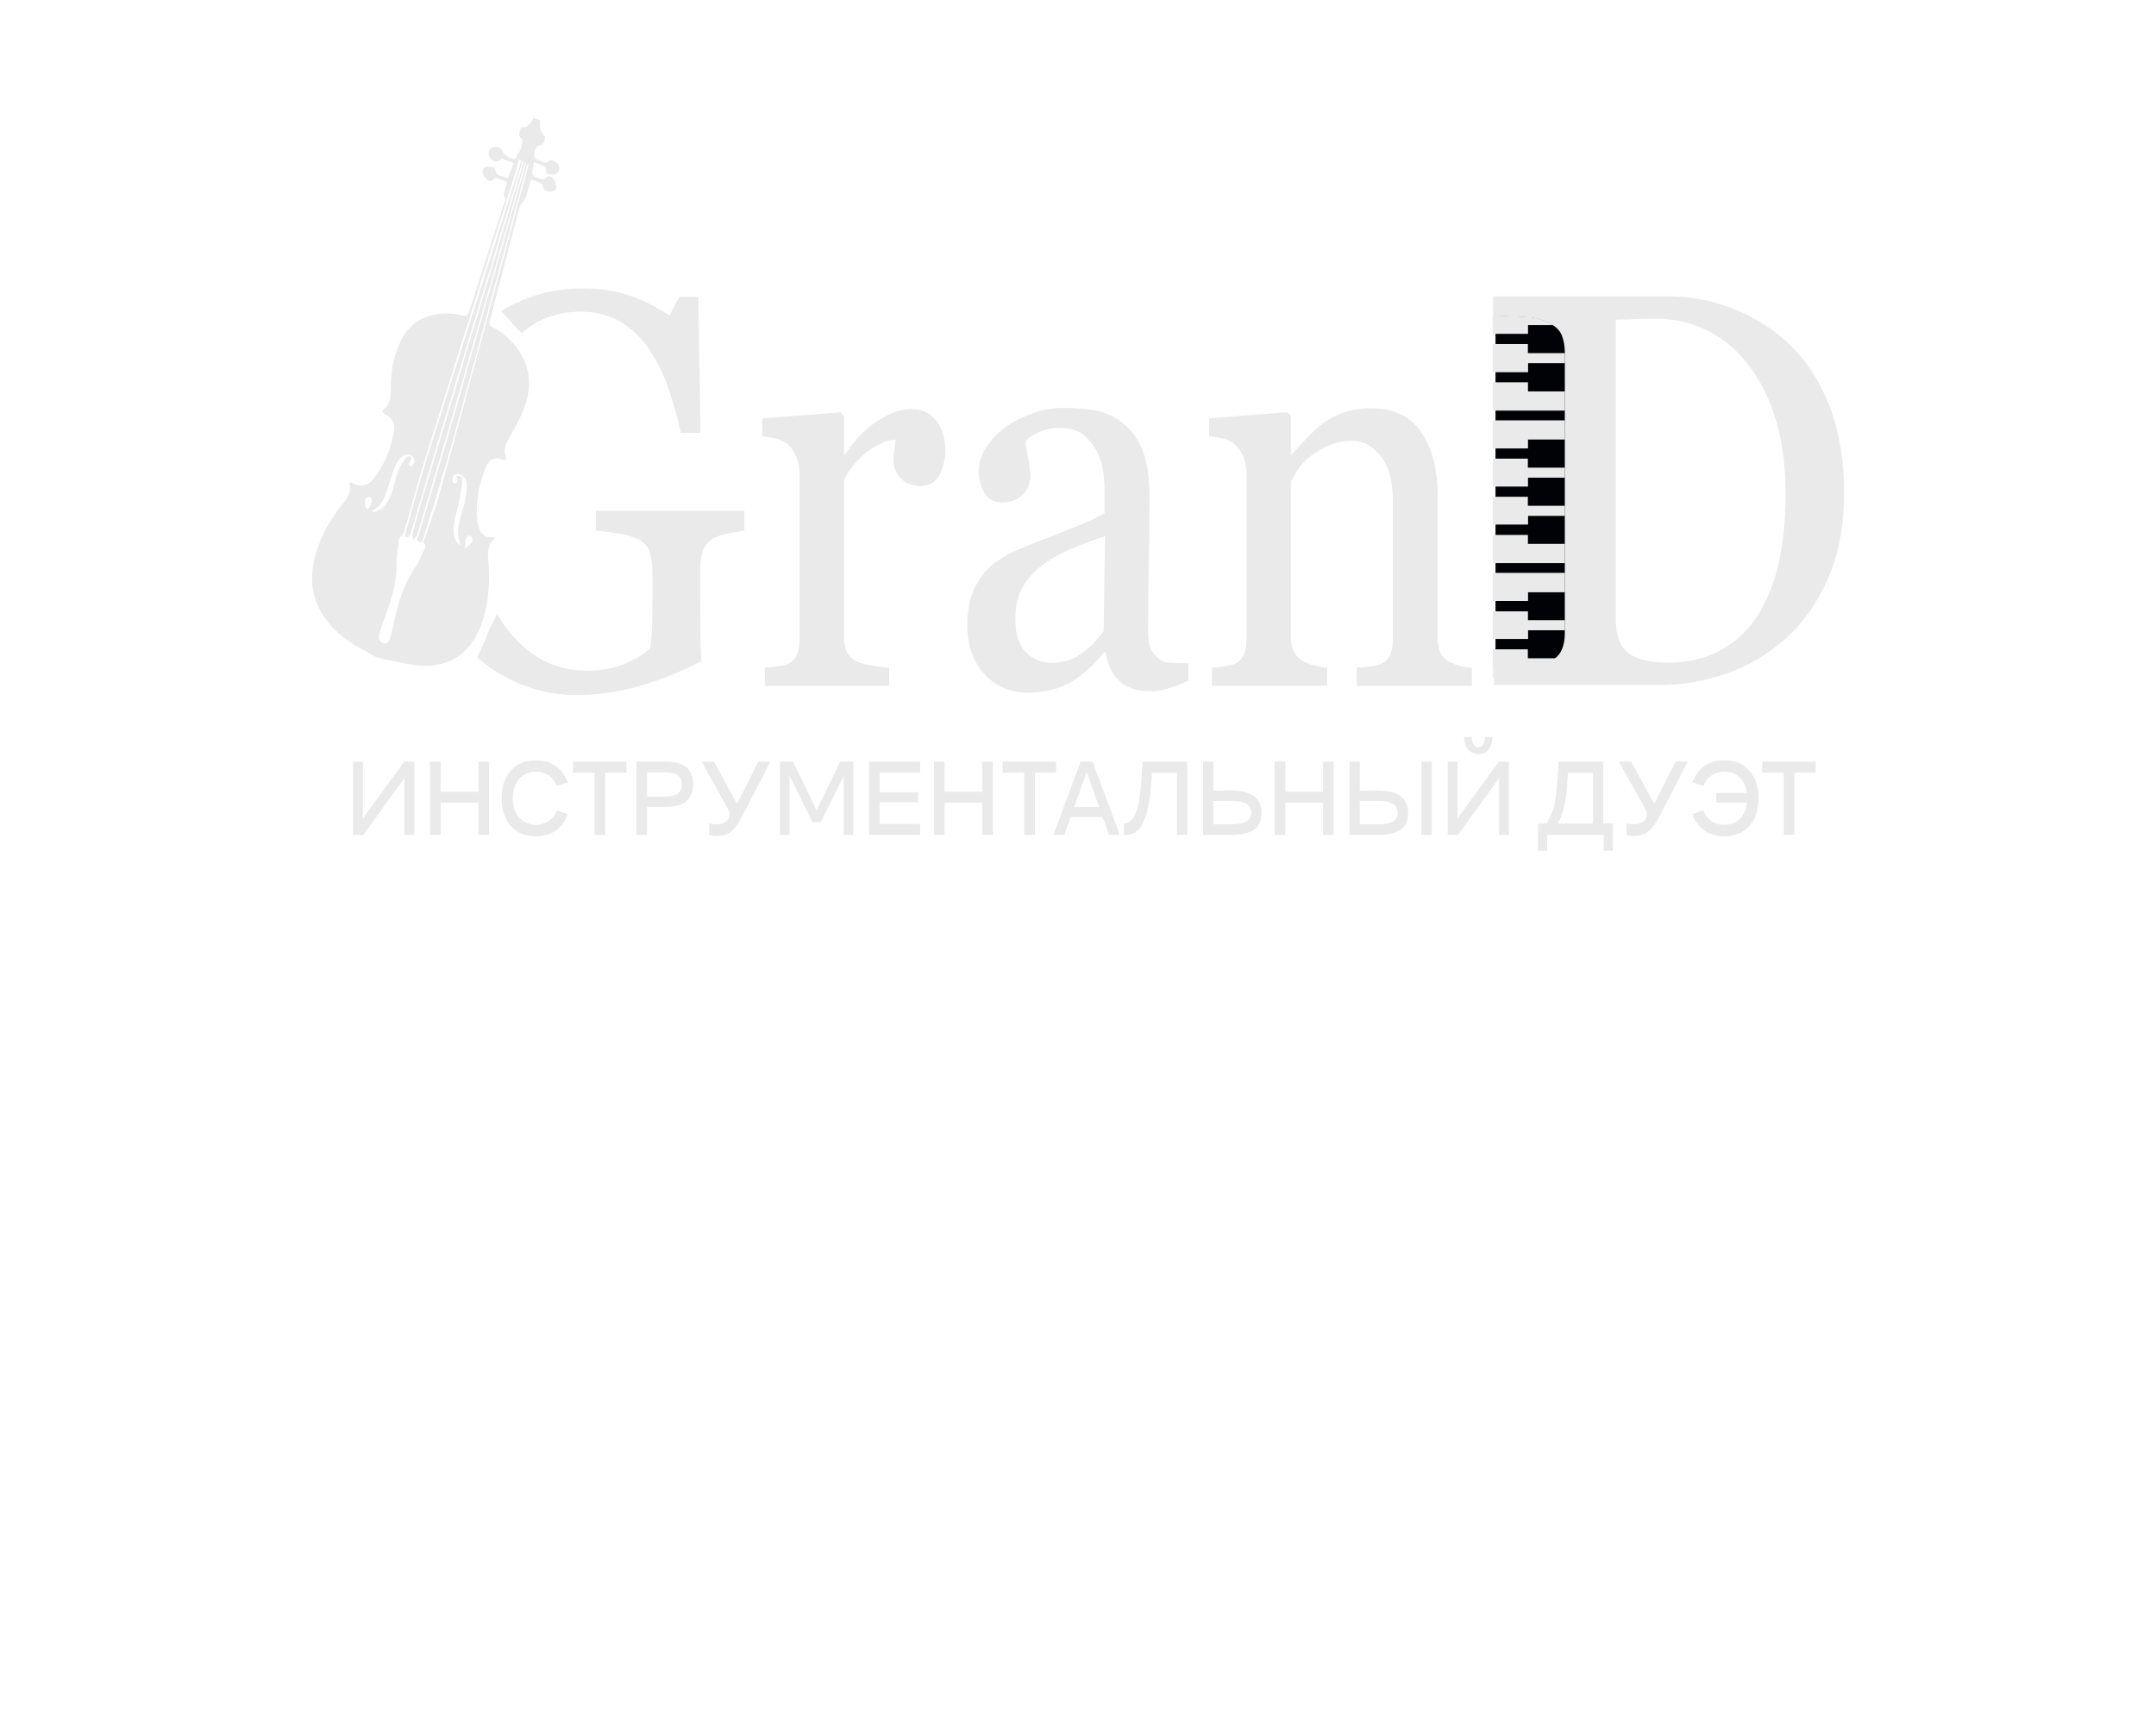 <?xml version="1.0" encoding="UTF-8"?> <svg xmlns="http://www.w3.org/2000/svg" width="1400" height="1118" viewBox="0 0 1400 1118" fill="none"><path d="M1020.19 194.563H971.103V440.102H1020.19V194.563Z" fill="#000206"></path><mask id="mask0_57_16" style="mask-type:luminance" maskUnits="userSpaceOnUse" x="0" y="-489" width="1400" height="1607"><path d="M1400 -488.667H0V1117.87H1400V-488.667Z" fill="white"></path></mask><g mask="url(#mask0_57_16)"><path d="M338.738 216.428C341.421 214.075 344.275 211.989 347.268 210.194C355.967 205.033 365.844 202.45 376.901 202.446C387.045 202.446 395.771 204.672 403.077 209.123C410.301 213.502 416.627 219.6 421.632 227.009C426.824 234.727 431.008 243.27 434.054 252.371C437.246 261.756 439.941 271.353 442.124 281.111H454.871L453.478 192.834H441.042L434.681 204.94C427.002 199.739 418.834 195.556 410.332 192.472C401.129 189.029 390.325 187.308 377.918 187.308C362.41 187.308 347.857 190.603 334.259 197.193C331.266 198.644 328.367 200.225 325.561 201.936C330.006 206.714 333.957 212.03 338.728 216.406" fill="#EAEAEA"></path><path d="M386.922 331.666V344.655C390.231 344.897 394.806 345.464 400.647 346.356C406.488 347.247 411.116 348.583 414.53 350.363C418.254 352.135 420.711 354.951 421.899 358.813C423.143 363.084 423.746 367.566 423.682 372.069V385.955C423.682 390.349 423.656 395.688 423.603 401.971C423.552 408.233 423.111 414.483 422.284 420.674C419.18 424.233 413.874 427.615 406.366 430.819C398.859 434.023 390.55 435.625 381.44 435.625C369.221 435.625 358.298 432.602 348.67 426.557C339.061 420.516 330.818 411.975 324.603 401.62C323.961 400.582 323.344 399.517 322.731 398.446C321.935 400.645 320.963 402.755 319.827 404.748C319.096 406.103 318.346 407.451 317.709 408.863C317.012 410.365 316.503 411.951 315.916 413.51C314.167 418.14 311.925 422.476 309.703 426.823C317.017 433.214 325.045 438.451 333.572 442.392C346.474 448.416 360.276 451.496 374.204 451.46C387.744 451.412 401.231 449.509 414.377 445.792C428.489 441.81 442.248 436.329 455.474 429.419C455.266 426.218 455.085 422.125 454.93 417.137C454.776 412.15 454.698 402.54 454.698 388.307V368.731C454.62 364.788 455.282 360.872 456.639 357.249C457.991 353.917 460.324 351.239 463.228 349.688C465.812 348.268 469.199 347.17 473.387 346.395C477.575 345.621 480.909 345.054 483.388 344.695V331.705L386.922 331.666Z" fill="#EAEAEA"></path><path d="M613.824 292.514C613.911 298.201 612.563 303.795 609.942 308.621C607.357 313.307 603.378 315.649 598.005 315.649C592.21 315.649 587.789 313.928 584.744 310.486C581.698 307.044 580.172 303.249 580.165 299.1C580.149 296.711 580.331 294.325 580.709 291.976C581.069 289.845 581.41 287.708 581.697 285.572C576.837 285.572 571.15 287.826 564.638 292.333C558.125 296.841 552.593 303.249 548.043 311.557V413.714C548.043 417.87 548.741 421.25 550.137 423.853C551.533 426.456 553.731 428.416 556.73 429.73C559.315 430.913 562.649 431.803 566.732 432.4C570.815 432.997 574.356 433.412 577.355 433.647V445.39H496.728V433.647C499.102 433.409 501.558 433.171 504.097 432.933C506.334 432.761 508.546 432.283 510.685 431.51C513.579 430.445 515.72 428.58 517.106 425.916C518.492 423.252 519.19 419.786 519.2 415.516V307.267C519.181 303.504 518.412 299.795 516.953 296.425C515.545 292.998 513.379 290.055 510.67 287.89C508.522 286.39 506.16 285.338 503.692 284.784C500.829 284.104 497.927 283.657 495.009 283.446V271.703L545.88 267.787L548.053 270.275V295.014H548.828C555.239 285.409 562.374 278.113 570.233 273.126C578.093 268.138 585.277 265.647 591.787 265.65C598.303 265.65 603.602 268.084 607.685 272.95C611.768 277.817 613.811 284.342 613.814 292.526" fill="#EAEAEA"></path><path d="M771.705 442.188C766.845 444.205 762.58 445.836 758.909 447.079C754.847 448.386 750.642 449.016 746.423 448.949C738.363 448.949 731.928 446.784 727.117 442.454C722.307 438.124 719.23 431.807 717.886 423.502H716.958C710.234 432.041 703.022 438.566 695.321 443.077C687.619 447.589 678.341 449.843 667.485 449.839C656.007 449.839 646.572 445.805 639.18 437.739C631.788 429.672 628.093 419.111 628.093 406.057C628.093 399.298 628.916 393.252 630.562 387.921C632.202 382.607 634.731 377.712 638.005 373.509C640.896 369.66 644.363 366.436 648.243 363.987C652.075 361.427 656.066 359.195 660.185 357.311C664.838 355.293 674.273 351.557 688.49 346.101C702.708 340.645 712.297 336.373 717.259 333.287V315.666C717.129 312.683 716.844 309.712 716.405 306.768C715.844 302.397 714.61 298.175 712.76 294.3C710.6 289.788 707.61 285.87 703.998 282.817C700.225 279.56 694.874 277.93 687.947 277.926C683.414 277.878 678.915 278.815 674.686 280.686C670.603 282.523 667.734 284.45 666.077 286.467C666.077 288.84 666.571 292.341 667.559 296.969C668.495 301.158 668.992 305.46 669.041 309.783C669.041 313.939 667.413 317.737 664.156 321.175C660.9 324.613 656.376 326.332 650.584 326.332C645.412 326.332 641.612 324.226 639.185 320.013C636.756 315.818 635.486 310.88 635.54 305.844C635.54 300.385 637.221 295.163 640.583 290.179C644.241 284.89 648.675 280.373 653.686 276.832C658.338 273.515 663.974 270.698 670.592 268.382C676.868 266.128 683.401 264.957 689.977 264.908C698.663 264.908 706.236 265.59 712.696 266.954C719.081 268.283 725.11 271.3 730.303 275.767C735.571 280.161 739.576 286.123 742.319 293.654C745.062 301.184 746.431 310.883 746.428 322.751C746.428 339.719 746.273 354.757 745.964 367.864C745.654 380.971 745.5 395.298 745.5 410.846C745.5 415.471 746.198 419.149 747.594 421.881C748.99 424.613 751.13 426.927 754.014 428.824C755.565 429.889 758.021 430.482 761.383 430.603C764.745 430.724 768.182 430.783 771.695 430.779L771.705 442.188ZM717.58 348.22C708.789 351.19 701.086 354.103 694.471 356.96C687.993 359.731 681.802 363.32 676.015 367.66C671.096 371.405 666.92 376.299 663.761 382.021C660.765 387.549 659.265 394.118 659.262 401.727C659.262 411.596 661.511 418.849 666.008 423.485C670.506 428.121 676.219 430.439 683.146 430.439C690.489 430.439 696.952 428.387 702.536 424.284C707.92 420.388 712.691 415.475 716.647 409.752L717.58 348.22Z" fill="#EAEAEA"></path><path d="M955.797 445.39H881.047V433.647C883.421 433.409 886.03 433.171 888.875 432.933C891.269 432.787 893.639 432.31 895.933 431.51C898.827 430.441 900.967 428.572 902.353 425.905C903.739 423.237 904.437 419.765 904.447 415.488V325.261C904.447 312.793 901.882 303.183 896.752 296.431C891.623 289.679 885.378 286.297 878.019 286.286C872.88 286.214 867.772 287.209 862.941 289.222C858.646 291.017 854.571 293.44 850.816 296.431C847.694 298.835 844.936 301.811 842.652 305.238C841.044 307.659 839.56 310.186 838.207 312.804V413.686C838.207 417.721 838.93 421.042 840.375 423.649C841.954 426.386 844.228 428.499 846.889 429.702C849.139 430.916 851.509 431.812 853.947 432.372C856.533 432.974 859.149 433.391 861.78 433.618V445.362H786.902V433.618C789.282 433.38 791.739 433.142 794.271 432.904C796.51 432.733 798.723 432.255 800.864 431.482C803.536 430.599 805.826 428.605 807.285 425.888C808.677 423.217 809.375 419.75 809.379 415.488V307.239C809.414 303.382 808.642 299.573 807.127 296.13C805.674 292.812 803.515 289.968 800.849 287.861C798.701 286.361 796.338 285.31 793.871 284.756C791.006 284.076 788.103 283.629 785.183 283.418V271.675L836.054 267.759L838.227 270.247V294.985H839.002C841.481 292.14 844.583 288.74 848.307 284.784C851.58 281.219 855.107 277.973 858.851 275.081C863.099 272.013 867.69 269.618 872.498 267.963C877.766 266.074 883.712 265.129 890.337 265.129C905.015 265.129 915.897 270.379 922.983 280.879C930.068 291.379 933.61 305.359 933.606 322.819V414.117C933.606 418.273 934.227 421.626 935.468 424.176C936.71 426.727 938.828 428.714 941.825 430.139C943.901 431.171 946.049 432.003 948.245 432.627C950.725 433.202 953.24 433.56 955.767 433.698L955.797 445.39Z" fill="#EAEAEA"></path><path d="M969.295 248.291V266.682H1016.15V254.213H992.172V248.291H969.295Z" fill="#EAEAEA"></path><path d="M969.295 291.256H992.197V285.458H1016.15V273.007H969.295V291.256Z" fill="#EAEAEA"></path><path d="M992.261 235.851H1016.15V229.356H992.123V223.433H969.295V241.745H992.261V235.851Z" fill="#EAEAEA"></path><path d="M992.103 427.554V421.717H969.29V440.108H969.784V433.658C972.807 433.658 992.779 433.335 997.625 432.672C1002.47 432.009 1005.67 431.272 1007.24 430.405C1008.71 429.696 1010.07 428.724 1011.28 427.526L992.103 427.554Z" fill="#EAEAEA"></path><path d="M992.202 310.259H1016.15V303.736H992.113V297.876H969.295V316.023H992.202V310.259Z" fill="#EAEAEA"></path><path d="M992.256 415.006V409.344H1016.15V402.781H992.177V397.057H969.295V415.006H992.256Z" fill="#EAEAEA"></path><path d="M992.226 384.668H1016.15V372.064H969.29V390.319H992.226V384.668Z" fill="#EAEAEA"></path><path d="M1016.15 353.236H992.157V347.433H969.295V365.727H1016.15V353.236Z" fill="#EAEAEA"></path><path d="M992.221 216.819V211.152H1008.52C1008.09 210.88 1007.66 210.619 1007.2 210.37C1003.87 208.534 1000.35 207.201 996.72 206.402C993.026 205.586 972.48 205.048 969.255 204.804V216.819H992.221Z" fill="#EAEAEA"></path><path d="M992.256 335.06H1016.15V328.492H992.113V322.643H969.295V340.694H992.256V335.06Z" fill="#EAEAEA"></path><path d="M361.823 105.991C360.553 104.761 357.575 103.412 357.052 104.03C354.479 107.074 352.266 104.795 349.999 104.03C348.675 103.588 346.962 103.679 346.873 100.941C346.769 97.835 348.107 94.928 349.979 94.56C353.436 93.874 353.614 91.431 354.133 88.892C350.819 85.996 349.979 82.426 350.903 78.334L346.403 76.588C344.532 81.088 341.919 83.066 338.402 82.675C337.479 85.22 335.933 87.56 338.773 90.213C339.504 90.893 339.267 93.676 338.773 95.183C338.012 97.45 336.649 99.519 335.498 101.638C335.182 102.205 334.812 102.953 334.313 103.191C332.634 103.985 326.766 100.25 326.174 98.119C325.581 95.988 322.223 94.69 319.778 95.773C317.585 96.736 316.696 99.241 317.718 101.576C319.151 104.858 322.391 105.793 325.053 103.724C325.424 103.381 325.896 103.213 326.371 103.254C328.703 104.064 331.004 104.999 333.523 105.98C332.175 109.545 331.053 112.56 329.671 116.181C326.88 113.535 321.966 115.496 321.507 109.448C321.483 109.334 321.435 109.227 321.367 109.139C321.299 109.051 321.213 108.984 321.116 108.944C319.141 108.683 317.081 108.077 315.19 108.417C314.33 108.576 312.943 110.962 313.214 111.817C313.834 113.713 314.895 115.377 316.281 116.629C317.57 117.825 319.299 118.273 320.657 116.187C320.86 115.958 321.107 115.787 321.378 115.689C321.649 115.59 321.937 115.567 322.218 115.62C324.475 116.38 326.692 117.32 329.226 118.284C328.515 120.698 327.888 122.688 327.354 124.705C327.152 125.465 326.86 126.802 327.112 127.023C329.088 128.655 327.873 130.395 327.344 132.022C319.733 155.559 312.034 179.062 304.502 202.645C303.702 205.139 302.744 205.524 300.61 204.985C294.122 203.267 287.391 203.133 280.855 204.594C271.471 206.765 264.314 212.529 259.805 222.339C255.247 232.258 253.503 242.958 253.646 254.077C253.706 259.065 252.91 263.259 248.954 266.042C248.52 266.342 248.337 267.107 248.021 267.679C254.99 271.499 256.975 274.48 255.765 280.715C253.483 292.526 249.112 303.288 241.625 312.056C238.035 316.267 232.705 316.108 228.162 313.365C227.756 313.257 227.339 313.211 226.922 313.229C228.784 320.858 224.295 325.131 220.595 329.852C219.973 330.645 219.361 331.456 218.763 332.272C212.165 341.34 207.023 351.298 204.238 362.718C200.82 376.717 202.815 389.571 210.757 401.059C216.007 408.653 222.684 414.23 230.058 418.736C234.459 421.428 238.993 423.836 243.793 426.511C244.386 426.846 245.016 427.084 245.665 427.22L246.707 427.43C248.011 427.826 248.683 428.121 249.404 428.24C258.091 429.696 266.769 432.207 275.476 432.349C295.854 432.729 309.095 420.748 314.795 398.401C317.452 387.972 317.98 377.351 317.264 366.6C316.844 360.491 315.619 354.217 321.63 349.326C319.971 349.104 319.215 348.906 318.459 348.917C314.014 348.98 311.624 345.591 310.384 340.717C310.11 339.605 309.926 338.467 309.836 337.316C308.903 325.709 310.967 314.646 315.145 304.144C317.585 298.023 321.339 296.555 326.91 298.55C327.35 298.66 327.798 298.717 328.248 298.72C328.446 298.29 328.633 298.074 328.619 297.882C328.58 297.303 328.478 296.732 328.317 296.181C326.989 292.05 328.317 288.666 330.219 285.158C333.824 278.533 337.76 272.004 340.422 264.88C345.011 252.593 344.828 240.249 337.731 228.914C333.083 221.495 326.781 216.315 319.699 212.382C317.965 211.418 317.462 210.551 318.044 208.335C324.534 183.732 330.925 159.09 337.375 134.476C337.641 133.638 338.047 132.868 338.57 132.209C339.385 131.076 340.684 130.242 341.124 128.984C342.522 124.955 343.593 120.789 344.892 116.448C347.105 117.309 349.095 117.978 351.007 118.879C351.634 119.174 352.454 120.013 352.488 120.681C352.745 124.036 354.834 124.189 356.963 124.337C359.003 124.484 361.067 123.832 361.26 121.35C361.388 119.689 360.509 117.422 359.408 116.249C357.98 114.747 355.95 113.325 353.975 115.892C353.57 116.408 352.493 116.601 351.841 116.419C350.123 115.966 348.449 115.311 346.848 114.464C346.216 114.118 345.47 112.934 345.539 112.197C345.742 110.021 346.31 107.895 346.818 105.351C349.164 106.263 351.135 106.943 353.046 107.816C353.594 108.071 354.335 108.853 354.345 109.414C354.434 113.603 357.269 113.382 359.487 113.302C360.751 113.24 362.573 111.874 363.008 110.587C363.443 109.301 362.825 106.87 361.907 105.974M240.889 327.455C240.305 328.666 239.661 329.837 238.958 330.963C237.131 329.767 236.489 327.438 237.047 324.876C237.249 323.924 238.464 322.807 239.348 322.609C240.03 322.473 241.324 323.516 241.595 324.355C241.867 325.193 241.294 326.457 240.889 327.432M242.44 332.816L242.015 331.643C247.127 329.087 249.478 323.997 251.335 318.455C253.192 312.912 254.792 307.278 256.99 301.94C258.089 299.537 259.727 297.516 261.736 296.085C264.556 294.016 268.843 295.836 269.08 298.919C269.184 300.262 268.147 301.713 267.628 303.118L265.337 301.832L267.283 297.865C266.107 295.824 265.124 295.598 263.065 298.142C259.291 302.778 257.439 308.548 255.928 314.538C254.446 320.433 252.53 326.219 248.154 330.141C246.599 331.535 244.366 331.926 242.44 332.776M294.792 347.013C294.086 341.142 295.642 335.724 297.089 330.169C298.49 324.503 299.51 318.723 300.141 312.878C300.432 310.429 299.395 308.06 296.057 309.506C296.516 310.327 297.074 310.888 297.099 311.484C297.133 312.215 296.911 313.246 296.462 313.637C296.012 314.028 294.921 314.13 294.521 313.768C294.232 313.475 294.002 313.116 293.844 312.713C293.687 312.311 293.606 311.874 293.607 311.433C293.785 308.984 296.022 307.386 298.21 308.032C301.282 308.962 303.089 311.433 303.119 314.958C303.116 318.263 302.769 321.557 302.087 324.768C301.366 328.316 300.111 331.711 299.163 335.202C297.499 341.38 296.2 347.58 299.301 354.2C296.244 352.613 295.158 350.028 294.792 346.991M306.645 352.057C305.396 353.633 303.682 354.727 301.929 356.212C302.107 353.695 302.052 352.397 302.319 351.202C302.586 350.006 302.936 348.651 303.677 348.096C304.25 347.659 305.895 348.005 306.305 348.662C306.838 349.501 307.115 351.496 306.645 352.063M342.759 108.927C331.854 149.412 320.94 189.891 310.019 230.365C301.692 261.173 293.419 291.999 284.86 322.745C282.391 331.569 279.007 340.042 276.113 348.713C275.575 350.323 274.197 352.012 276.039 353.877C276.365 354.205 276.039 355.758 275.679 356.535C273.866 360.394 272.36 364.577 269.979 367.926C262.077 379.069 258.388 392.217 255.479 405.814C254.911 408.472 254.318 411.13 253.582 413.748C252.594 417.149 250.866 418.441 248.599 417.613C246.208 416.735 245.354 414.383 246.51 410.858C248.37 405.19 250.336 399.56 252.407 393.969C255.691 384.948 257.444 375.292 257.573 365.518C257.662 360.417 258.398 355.373 259.094 350.346C259.237 349.309 260.576 348.543 261.228 347.512C261.898 346.524 262.431 345.422 262.808 344.247C267.149 329.104 271.1 313.796 275.802 298.8C294.481 239.217 313.402 179.731 332.204 120.2C333.948 114.668 335.498 109.057 337.143 103.486L338.363 103.951C338.242 104.744 338.077 105.528 337.869 106.297C317.501 170.491 297.146 234.693 276.805 298.902C271.984 314.204 267.954 329.875 263.569 345.375C263.154 346.838 262.477 348.702 264.606 348.855C265.287 348.9 266.428 347.365 266.739 346.316C271.733 329.654 276.538 312.923 281.556 296.272C300.495 233.253 319.465 170.251 338.467 107.266C338.728 106.393 338.961 105.521 339.237 104.648L340.141 104.931C339.692 106.467 339.247 108.009 338.783 109.545C317.164 181.333 295.551 253.11 273.945 324.876C271.742 332.187 269.703 339.566 267.742 346.979C267.48 347.971 268.122 349.286 268.344 350.448C269.145 349.654 270.394 349.036 270.69 348.045C279.195 319.554 287.749 291.092 295.992 262.505C310.809 211.082 325.525 159.623 340.141 108.128C340.378 107.036 340.968 106.088 341.791 105.475C341.489 106.49 341.183 107.504 340.892 108.519C326.21 160.018 311.522 211.492 296.827 262.941C288.628 291.421 280.074 319.758 271.708 348.175C271.328 349.467 270.073 351.088 272.202 351.989C274.177 352.822 274.488 350.975 274.913 349.586C280.647 330.838 286.648 312.181 291.982 293.302C299.751 265.792 307.05 238.101 314.508 210.477C323.625 176.71 332.723 142.938 341.8 109.159C342.048 107.952 342.595 106.854 343.376 105.997C343.173 106.994 343.02 108.009 342.759 108.989" fill="#EAEAEA"></path><path d="M1197.42 320.195C1197.42 341.667 1193.9 360.294 1186.87 376.076C1179.83 391.858 1170.68 404.792 1159.42 414.876C1147.95 425.018 1134.97 432.677 1121.11 437.478C1106.89 442.47 1092.09 444.99 1077.22 444.953H970.12V432.303C973.118 432.303 992.928 431.98 997.738 431.329C1002.55 430.677 1005.72 429.934 1007.27 429.101C1010.38 427.56 1012.63 425.276 1014.02 422.249C1015.42 419.223 1016.12 415.575 1016.12 411.305V229.072C1016.17 225.354 1015.56 221.662 1014.33 218.219C1013.14 215.011 1010.79 212.459 1007.27 210.562C1003.98 208.749 1000.49 207.432 996.903 206.646C993.179 205.819 972.209 205.286 969.507 205.048V192.409H1083.44C1096.71 192.416 1109.9 194.789 1122.53 199.443C1135.34 204.128 1146.51 210.445 1156.02 218.395C1168.95 228.955 1179.08 242.778 1186.42 259.864C1193.76 276.95 1197.43 297.06 1197.44 320.195M1159.44 320.104C1159.44 303.15 1157.47 287.827 1153.54 274.135C1149.62 260.442 1143.88 248.499 1136.33 238.305C1129.14 228.533 1120.17 220.7 1110.04 215.363C1099.65 209.793 1088.1 207.007 1075.38 207.003C1071.14 207.003 1066.37 207.092 1061.05 207.269C1055.74 207.447 1051.79 207.596 1049.2 207.717V401.727C1049.2 412.518 1051.94 419.988 1057.42 424.137C1062.91 428.285 1071.33 430.363 1082.7 430.371C1095.83 430.371 1107.31 427.703 1117.13 422.368C1126.95 417.033 1134.91 409.624 1141.01 400.14C1147.43 390.181 1152.1 378.657 1155.05 365.569C1158 352.48 1159.48 337.335 1159.5 320.132" fill="#EAEAEA"></path><path d="M229.273 542.236V494.691H235.654V531.536L262.433 494.691H269.011V542.236H262.581V505.386L235.906 542.236H229.273Z" fill="#EAEAEA"></path><path d="M310.685 494.691H317.565V542.236H310.685V521.3H286.189V542.236H279.259V494.691H286.189V514.239H310.685V494.691Z" fill="#EAEAEA"></path><path d="M348.048 543.16C341.186 543.16 335.753 540.948 331.75 536.523C327.746 532.099 325.742 526.101 325.739 518.529C325.739 510.912 327.743 504.882 331.75 500.438C335.757 495.995 341.19 493.771 348.048 493.768C353.066 493.768 357.356 495.033 360.919 497.565C364.423 500.017 367.133 503.714 368.638 508.095L361.561 510.475C360.466 507.65 358.644 505.277 356.34 503.674C353.828 501.991 350.956 501.145 348.048 501.232C343.465 501.232 339.82 502.785 337.113 505.89C334.407 508.996 333.053 513.211 333.053 518.535C333.053 523.824 334.407 527.996 337.113 531.048C339.82 534.101 343.465 535.632 348.048 535.639C350.974 535.738 353.866 534.888 356.39 533.185C358.693 531.566 360.513 529.183 361.61 526.35L368.688 528.861C367.198 533.26 364.484 536.971 360.968 539.419C357.402 541.928 353.095 543.183 348.048 543.183" fill="#EAEAEA"></path><path d="M406.796 494.691V501.753H392.987V542.236H386.063V501.753H372.105V494.691H406.796Z" fill="#EAEAEA"></path><path d="M431.688 494.691C438.158 494.691 442.835 495.88 445.719 498.256C448.604 500.633 450.047 504.411 450.051 509.591C450.051 519.275 443.93 524.117 431.688 524.117H420.161V542.253H413.246V494.708L431.688 494.691ZM431.688 517.276C435.616 517.276 438.454 516.638 440.203 515.361C441.951 514.084 442.825 512.125 442.825 509.484C442.825 506.839 441.951 504.88 440.203 503.606C438.454 502.333 435.616 501.695 431.688 501.691H420.161V517.276H431.688Z" fill="#EAEAEA"></path><path d="M465.495 542.962C463.83 542.988 462.17 542.767 460.556 542.304V534.772C462.286 535.153 464.044 535.343 465.806 535.339C467.787 535.41 469.742 534.802 471.421 533.593C472.133 533.107 472.721 532.414 473.125 531.584C473.529 530.754 473.735 529.817 473.723 528.866C473.723 527.812 473.229 526.401 472.286 524.644L455.607 494.663H463.563L478.578 522.094L492.407 494.691H500.309L482.529 529.093C479.921 534.115 477.438 537.681 475.081 539.793C472.723 541.906 469.531 542.962 465.504 542.962" fill="#EAEAEA"></path><path d="M506.472 542.236V494.691H514.982L529.29 524.208L530.278 526.322L531.266 524.208L545.519 494.691H554.034V542.236H547.845V503.737L546.709 506.179L532.999 533.979H527.556L513.797 506.111L512.71 503.737V542.236H506.472Z" fill="#EAEAEA"></path><path d="M597.486 501.753H571.256V514.499H596.153V520.972H571.256V535.169H597.486V542.236H564.326V494.691H597.486V501.753Z" fill="#EAEAEA"></path><path d="M637.822 494.691H644.702V542.236H637.822V521.3H613.325V542.236H606.396V494.691H613.325V514.239H637.822V494.691Z" fill="#EAEAEA"></path><path d="M685.779 494.691V501.753H671.969V542.236H665.04V501.753H651.088V494.691H685.779Z" fill="#EAEAEA"></path><path d="M720.123 542.253L716.019 530.697H695.182L691.073 542.253H683.996L701.667 494.708H709.485L727.201 542.253H720.123ZM697.558 524.117H713.668L705.648 501.532L697.558 524.117Z" fill="#EAEAEA"></path><path d="M729.823 542.253V534.772C732.859 534.817 735.319 532.792 737.202 528.696C738.32 526.244 739.128 523.623 739.602 520.909C740.15 517.568 740.537 514.194 740.763 510.804L741.998 494.691H770.905V542.253H764.223V501.906H748.038L747.347 511.15C746.688 519.432 745.5 525.97 743.781 530.765C742.2 535.254 740.296 538.335 738.067 540.009C735.837 541.683 733.09 542.438 729.823 542.276" fill="#EAEAEA"></path><path d="M799.605 513.377C806.19 513.377 811.106 514.632 814.352 517.14C817.599 519.649 819.215 523.216 819.202 527.841C819.202 532.817 817.627 536.459 814.476 538.768C811.325 541.076 806.368 542.238 799.605 542.253H781.193V494.708H787.875V513.411L799.605 513.377ZM799.605 535.367C804.06 535.367 807.309 534.751 809.354 533.52C810.295 533.026 811.087 532.225 811.633 531.217C812.178 530.209 812.453 529.038 812.421 527.852C812.421 525.302 811.399 523.386 809.354 522.105C807.309 520.824 804.06 520.186 799.605 520.19H787.875V535.379L799.605 535.367Z" fill="#EAEAEA"></path><path d="M859.099 494.691H865.979V542.236H859.099V521.3H834.602V542.236H827.673V494.691H834.602V514.239H859.099V494.691Z" fill="#EAEAEA"></path><path d="M894.728 513.377C901.333 513.377 906.259 514.632 909.505 517.14C912.751 519.649 914.376 523.216 914.38 527.841C914.38 532.817 912.796 536.459 909.628 538.768C906.461 541.076 901.494 542.238 894.728 542.253H876.271V494.708H882.954V513.411L894.728 513.377ZM894.728 535.367C899.219 535.367 902.487 534.751 904.532 533.52C905.472 533.026 906.265 532.225 906.81 531.217C907.356 530.209 907.63 529.038 907.599 527.852C907.599 525.302 906.568 523.386 904.507 522.105C902.446 520.824 899.186 520.186 894.728 520.19H882.954V535.378L894.728 535.367ZM923.042 494.691H929.769V542.253H923.042V494.691Z" fill="#EAEAEA"></path><path d="M940.062 542.253V494.708H946.448V531.547L973.221 494.708H979.805V542.253H973.384V505.414L946.714 542.253H940.062ZM966.445 486.848C965.604 487.833 964.592 488.606 963.476 489.118C962.359 489.631 961.162 489.871 959.961 489.823C958.746 489.865 957.537 489.62 956.409 489.103C955.281 488.587 954.257 487.809 953.402 486.819C951.67 484.813 950.771 482.094 950.705 478.664H955.555C955.688 480.817 956.167 482.472 956.992 483.617C957.347 484.149 957.803 484.579 958.327 484.874C958.851 485.169 959.427 485.321 960.01 485.317C960.589 485.318 961.16 485.16 961.676 484.856C962.191 484.553 962.636 484.112 962.973 483.572C963.783 482.404 964.218 480.738 964.287 478.652H969.186C969.055 482.128 968.148 484.856 966.465 486.836" fill="#EAEAEA"></path><path d="M1047.31 534.885V552.579H1041.42V542.253H1004.65V552.619H998.76V534.885H1004.15C1006.3 531.58 1007.94 527.871 1008.98 523.924C1010.03 519.632 1010.7 515.229 1010.98 510.781L1012.13 494.669H1041.03V534.908L1047.31 534.885ZM1017.52 510.781C1016.83 521.127 1014.83 529.161 1011.53 534.885H1034.44V501.866H1018.15L1017.52 510.781Z" fill="#EAEAEA"></path><path d="M1061.12 542.962C1059.45 542.988 1057.79 542.767 1056.18 542.304V534.772C1057.91 535.153 1059.67 535.343 1061.43 535.339C1063.41 535.41 1065.37 534.802 1067.05 533.593C1067.76 533.106 1068.34 532.413 1068.75 531.583C1069.15 530.754 1069.36 529.817 1069.35 528.866C1069.35 527.812 1068.85 526.401 1067.91 524.644L1051.23 494.663H1059.2L1074.2 522.065L1088.06 494.663H1095.94L1078.16 529.065C1075.55 534.086 1073.07 537.653 1070.71 539.765C1068.34 541.877 1065.15 542.933 1061.13 542.933" fill="#EAEAEA"></path><path d="M1119.57 493.768C1126.43 493.768 1131.86 495.991 1135.87 500.438C1139.88 504.885 1141.88 510.916 1141.88 518.529C1141.88 526.086 1139.88 532.084 1135.87 536.523C1131.86 540.963 1126.43 543.175 1119.57 543.16C1114.52 543.16 1110.22 541.894 1106.66 539.363C1103.15 536.913 1100.44 533.215 1098.93 528.832L1106.01 526.322C1107.11 529.168 1108.93 531.562 1111.25 533.185C1113.77 534.895 1116.66 535.754 1119.59 535.662C1123.78 535.662 1127.18 534.373 1129.81 531.797C1132.43 529.22 1133.98 525.687 1134.44 521.198H1114.49V514.964H1134.34C1133.74 510.695 1132.14 507.337 1129.54 504.893C1126.93 502.448 1123.61 501.226 1119.59 501.226C1116.68 501.138 1113.81 501.986 1111.3 503.674C1108.99 505.275 1107.17 507.649 1106.08 510.475L1099 508.095C1100.51 503.714 1103.22 500.017 1106.72 497.565C1110.29 495.033 1114.58 493.768 1119.59 493.768" fill="#EAEAEA"></path><path d="M1179.01 494.691V501.753H1165.2V542.236H1158.28V501.753H1144.32V494.691H1179.01Z" fill="#EAEAEA"></path></g></svg> 
